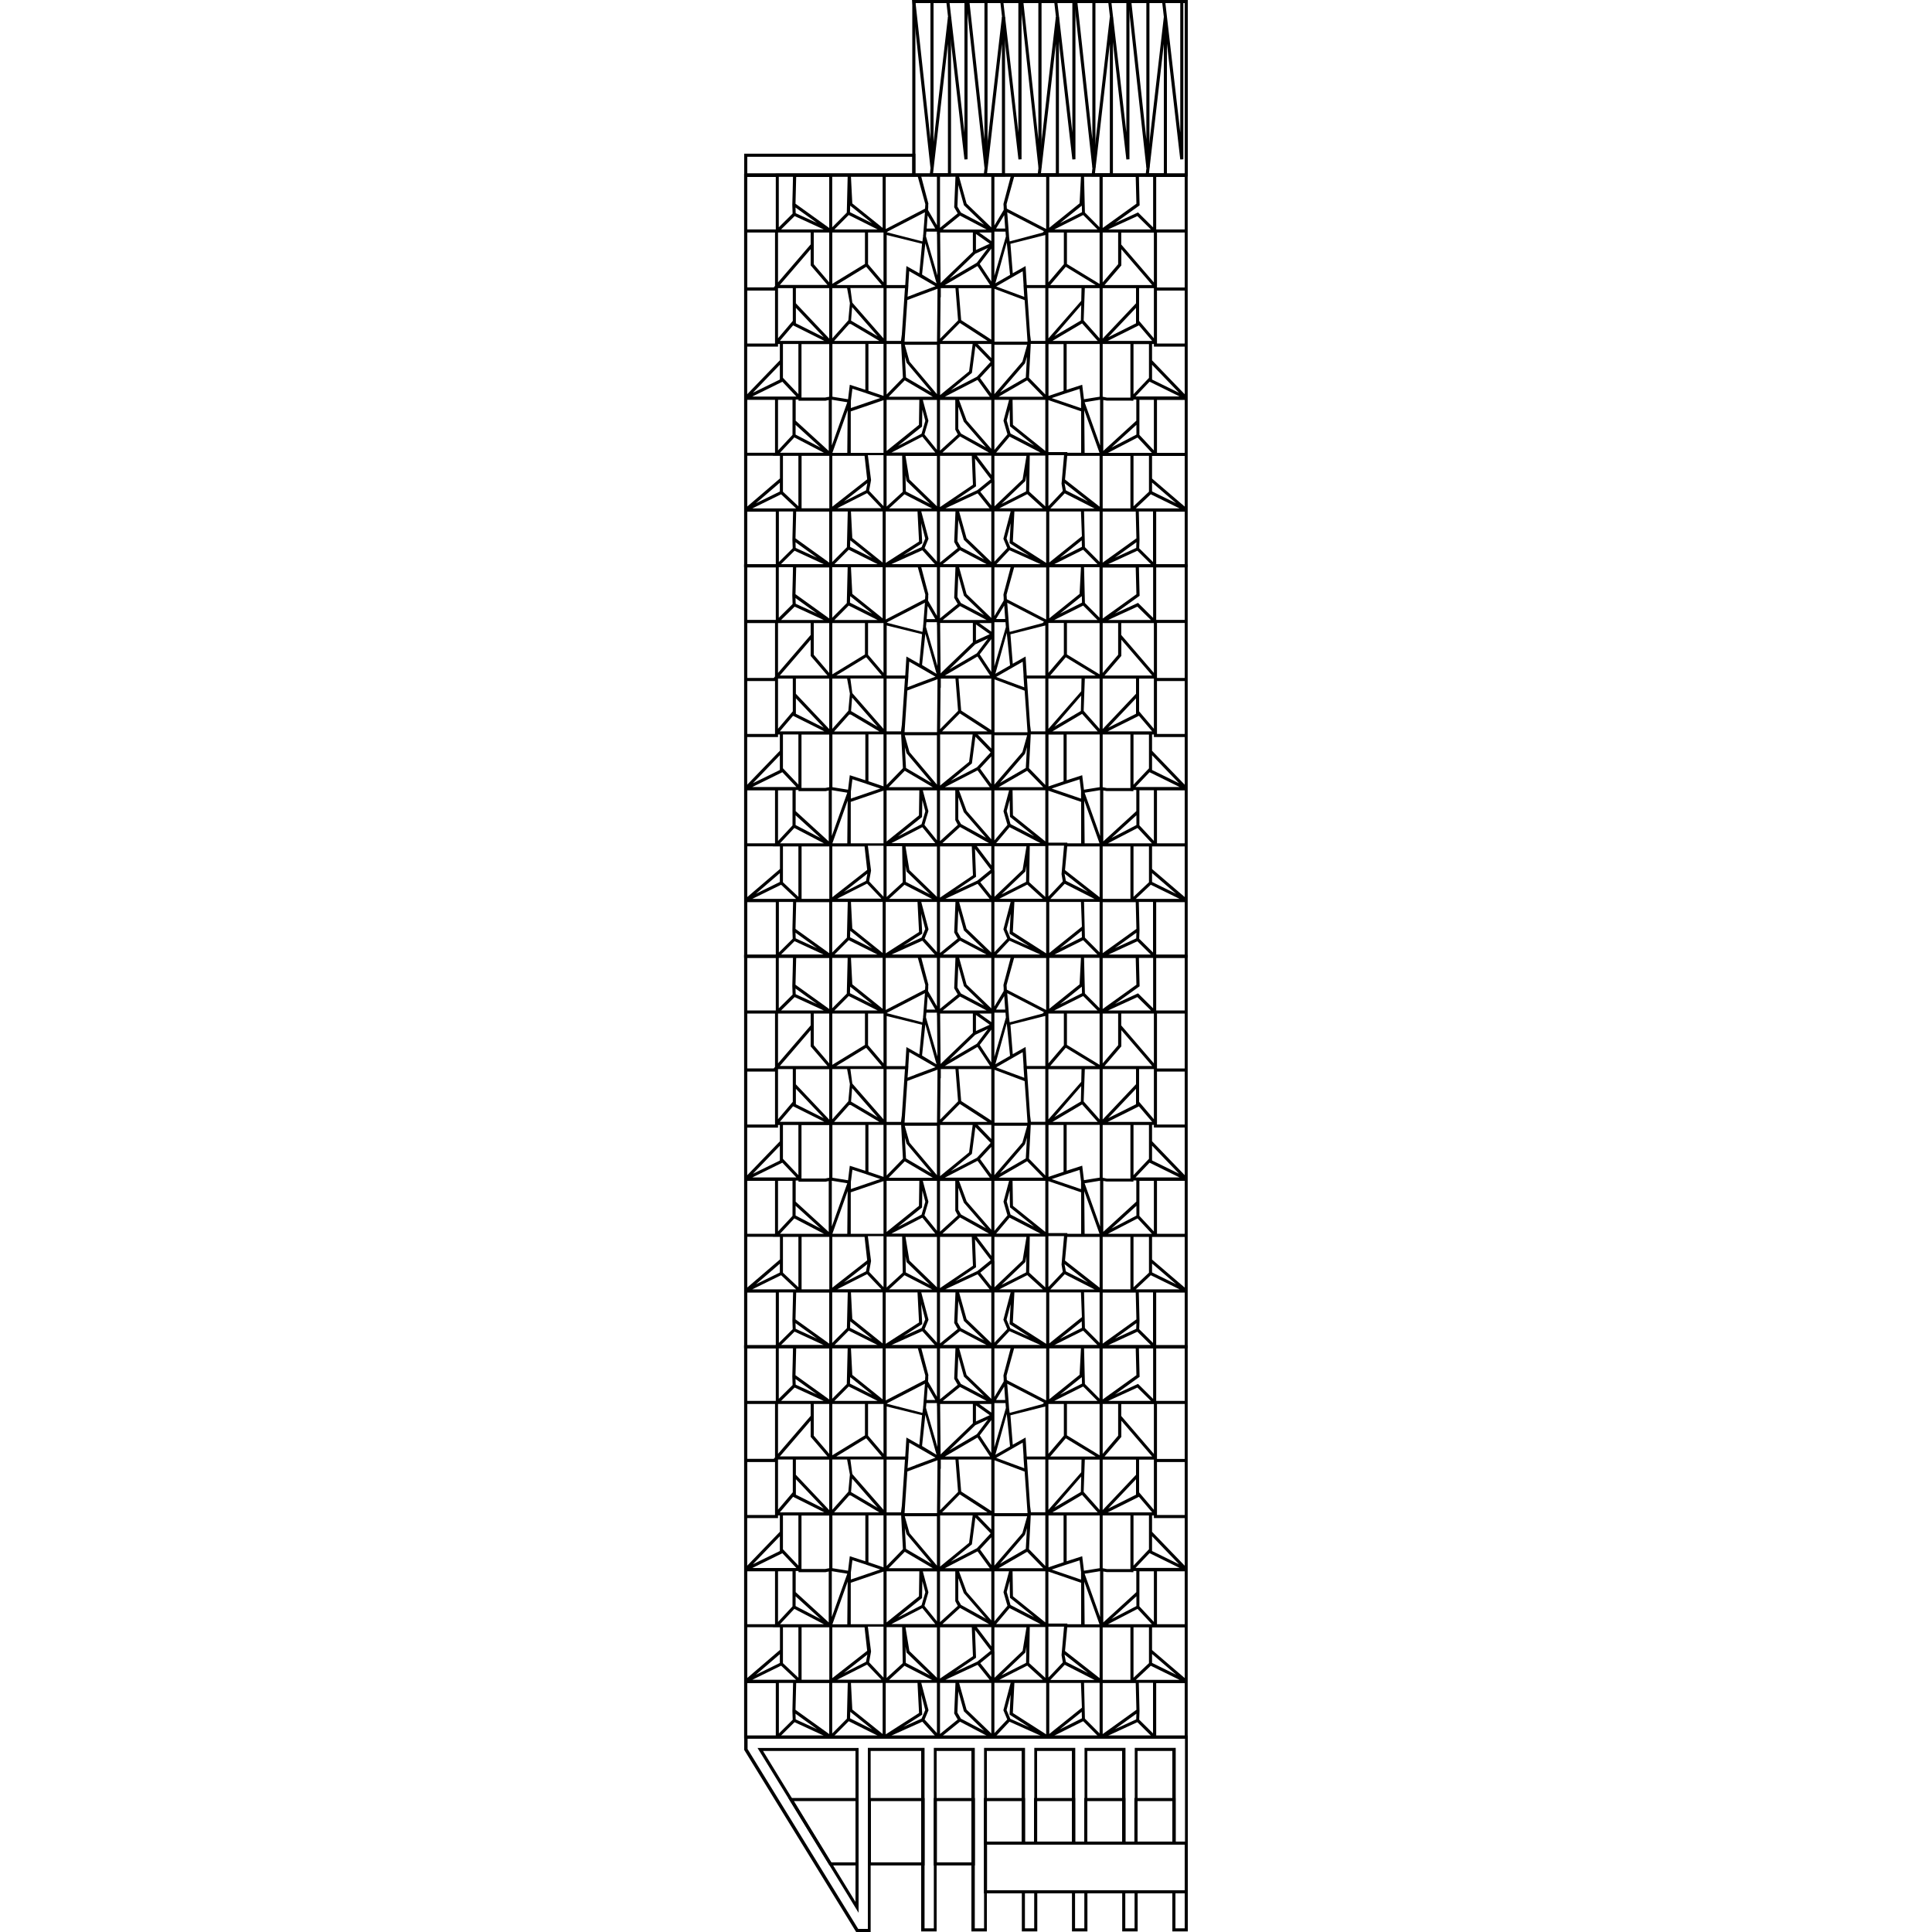 <?xml version="1.0" encoding="UTF-8"?><svg id="Layer_1" xmlns="http://www.w3.org/2000/svg" viewBox="0 0 200 200"><path d="M122.95,52.71V18h-3.43v-.02h-7.29,0s-3.61,0-3.61,0h-3.89s-1.8,0-1.8,0h0s-3.69,0-3.69,0h0s-.13,0-.13,0h-.24s0,0,0,0h-3.62s0,0,0,0h-7.5,0s-7.29,0-7.29,0h-.16v.02h-3.27v40.71h45.92v-6ZM115.42,57.73l2.22-1.6-.02.59-2.2,1.01ZM104.58,56.64l-.38-.89.42-1.59-.11,2.07,2.03,1.3-1.97-.88ZM93.44,57.53l2.03-1.3-.11-2.07.42,1.59-.38.89-1.97.88ZM82.37,56.72l-.02-.59,2.22,1.6-2.2-1.01ZM99.15,22.08l-1.84,1.5v-5.29h1.6s-.13,3.12-.13,3.12v.05s.36.63.36.63ZM102.62,58.18l-2.56-2.47-.77-2.76h3.33v5.24ZM99.15,56.73l-1.84,1.5v-5.28h1.6l-.13,3.11v.05s.36.63.36.63ZM82.98,47.19h2.87v5.43h-2.87v-5.43ZM82.39,33.28v-1.41l2.88,3.04-2.88-1.44v-.19ZM85.27,23.75h-4.41l1.4-1.38,3.01,1.38ZM82.42,18.32h3.42v5.28l-3.49-2.51.07-2.77ZM95.9,23.98h1.09v.27h.01s.04,3.96.04,3.96v.31s-1.18-4.04-1.18-4.04v-.07s.04-.43.04-.43ZM104.26,21.97l3.81,1.97-.14.14-3.41.91-.06-.46h0s-.06-.85-.06-.85h0l-.13-1.7ZM117.6,33.28v.19l-2.88,1.44,2.88-3.04v1.41ZM114.15,35.05v-5.22h3.45v1.57l-3.45,3.65ZM119.26,37.76l2.79,2.9-2.79-1.37v-1.53ZM93.77,50.87l-.03-1.67.1.6,2.43,2.36-2.51-1.29ZM100.71,26.07l-3.34,3.22-.05-5.22h3.39v2ZM101.48,50.9l1.14-.93v2.36l-1.14-1.43ZM102.62,49.16l-1.5-1.99h1.5v1.99ZM90.97,51.87l-1-1.06.2-1.11v-.02s-.33-2.56-.33-2.56h1.62v5.27l-.49-.51ZM89.67,40.71l1.46.49-3.05,1.04v-.73s.16-1.27.16-1.27l1.43.46ZM102.27,25.67l-1.15,1.53-2.84,1.66,2.68-2.59,1.31-.6ZM103.15,29.64l1.67-.96h0s1.05-.6,1.05-.6l.09,1.44h-.01l.08,1.21-1.38-.51-1.51-.56ZM108.53,46.8v-5.38l3.39,1.16v4.29h-1.43v-.07h-1.96ZM89.5,46.88h-1.43v-4.29l3.39-1.16v5.45h-1.96ZM91.97,35.61h1.32v.07s0,0,0,0h0l.18,3.42-1.69,1.74v-5.23h.19ZM108.21,46.68l-3.35-2.7-.04-2.59h3.39v5.29ZM99.16,44.96l-1.85,1.69v-5.25h.18s1.4,0,1.4,0v3.08s.26.49.26.49ZM96.56,41.07h-4.56l1.66-1.7,2.9,1.7ZM93.79,39.07l-.12-2.15.18.63,2.58,3.07-2.64-1.55ZM102.62,37.07l-1.41-1.46h1.41v1.46ZM106.33,39.37l1.66,1.7h-4.61l2.95-1.7ZM103.51,40.63l2.59-3.01.21-.69-.12,2.15-2.69,1.55ZM101.15,38.99l-2.73,1.41,2.19-1.8.36-2.77,1.58,1.63-1.41,1.53ZM101.2,39.33l1.26,1.74h-4.65l3.38-1.74ZM101.45,39.13l1.17-1.26v2.87l-1.17-1.61ZM97.53,35.29l1.83-1.86,2.87,1.86h-4.71ZM97.31,35.61h3.38l-.37,2.83-3,2.46v-5.29ZM105.84,37.43l-2.9,3.37v-5.11h3.39l-.49,1.74ZM96.99,35.69v.15s0,0,0,0v4.96l-2.84-3.37-.49-1.74h3.33ZM99.22,42.15l.55,1.5,2.3,2.66-2.59-1.43-.28-.49v-2.24ZM100.06,43.51l-.78-2.11h3.34v5.07l-2.56-2.95ZM102.94,41.39h1.52l-.58,2.16.41,1.41-1.35,1.61v-5.18ZM104.21,43.55l.31-1.15.03,1.73,2.5,2.01-2.44-1.26-.39-1.34ZM108.21,35.61v5.23l-1.69-1.74.18-3.42h0,0s0-.08,0-.08h1.51ZM106.07,31.06l.16,2.26.14,2.05h-3.42v-5.47l1.65.62,1.47.55ZM102.62,29.83v5.33l-.64-.42-2.48-1.6-.27-3.31h3.4ZM99.18,33.17l-1.86,1.89.04-3.63v-.68s.03.07.03.07v-.99s1.52,0,1.52,0l.27,3.34ZM97.05,29.9l-.02,2.14-.03,3.25h0v.08h-3.36l.29-4.31.93-.35,2.2-.82ZM91.78,41.42v-.03h3.39l-.04,2.59-3.35,2.7v-5.26ZM95.45,44.14l.03-1.73.31,1.15-.39,1.34-2.44,1.26,2.5-2.01ZM96.11,43.56l-.58-2.16h1.46s0,5.17,0,5.17l-1.29-1.6.41-1.41ZM97.56,46.85l1.82-1.67,3,1.67h-4.83ZM104.51,45.2l3.2,1.65h-4.59l1.39-1.65ZM112.24,42.54v-.08l1.58,4.42h-1.54l-.04-4.34ZM111.91,41.52v.73s-3.04-1.04-3.04-1.04l1.46-.49,1.43-.46.16,1.27ZM110.1,40.46l-1.56.53v-5.37h1.56v4.85ZM108.95,35.29l3.07-1.81.05.06,1.56,1.75h-4.68ZM109.14,34.81l2.79-3.23-.04,1.6-2.75,1.62ZM111.93,31.14l-3.4,3.89v-5.2h3.43l-.03,1.31ZM108.72,29.51l1.61-1.89,3.1,1.89h-4.71ZM108.53,24.24v-.17h.09s0,0,0,0h1.51v3.28l-1.6,1.88v-4.99ZM108.21,29.83v5.46h-1.49l-.09-.69-.24-3.55-.08-1.23h1.9ZM99.2,29.51h-1.39l3.38-1.97,1.3,1.97h-3.29ZM94.77,30.41l-.82.31.09-1.21h-.01l.09-1.44,1.05.6h0s0,0,0,0l1.67.96-2.07.77ZM93.61,30.89l-.15,2.25-.1,1.46-.09.69h-1.49v-5.46h1.9l-.07,1.06ZM91.46,29.23l-1.6-1.88v-3.28h1.51s.09,0,.09,0v5.16ZM86.16,24.07h3.38v3.25l-.2.12-3.18,1.94v-5.31ZM89.67,27.62l1.61,1.89h-4.71l3.1-1.89ZM91.46,29.83v5.2l-3.23-3.7-.2-1.51h3.43ZM90.85,34.81l-2.75-1.62.11-1.4,2.64,3.02ZM88.07,33.54l2.96,1.75h-4.68l1.56-1.75h.16ZM91.46,35.61v5.37l-1.56-.53v-4.85h1.56ZM87.75,42.54l-.04,4.34h-1.54l1.58-4.42v.08ZM86.16,47.19h3.34l.27,2.43-3.61,2.83v-5.26ZM95.48,45.2l1.34,1.65h-4.54l3.2-1.65ZM96.99,47.19v5.22l-2.85-2.77-.4-2.44h3.26ZM97.31,47.19h3.29l.12,2.99-3.41,2.31v-5.29ZM108.21,47.17v5.25l-1.67-1.53.06-3.73h1.61ZM108.53,52.39v-5.27h1.62l-.26,2.95.13.75-1,1.06-.49.51ZM110.49,47.19h3.34v5.26l-3.58-2.81.23-2.46ZM112.28,41.64l1.6-.26v4.74l-1.6-4.48ZM113.83,41.07l-1.62.26-.18-1.5-1.61.52v-4.74h3.42v5.46ZM113.83,35.03l-1.57-1.77-.08-.09.12-3.34h1.53v5.21ZM110.65,27.45l-.2-.12v-3.25h3.38v5.31l-3.18-1.94ZM112.13,22.26l1.48,1.49h-4.47l2.99-1.49ZM104.6,25.24l3.61-.91v5.18h-1.92l-.1-1.62-.02-.35h0s0,0,0,0l-.23.13-1.1.62-.24-3.05ZM104.56,28.46l-1.52.87,1.18-4.23.34,3.35ZM101.42,27.32l1.2-1.58v3.4l-1.2-1.82ZM101.03,25.89v-1.67s1.43,1.01,1.43,1.01l-1.43.65ZM95.45,28.42l.34-3.23,1.16,4.14-1.5-.91ZM95.16,28.29l-1.1-.62-.23-.13h0s0,0,0,0l-.02.35-.1,1.62h-1.92v-5.18l3.66.9-.28,3.06ZM89.86,23.75h-3.48l1.48-1.49,2.99,1.49h-.99ZM84.24,24.07h1.6v.23h0s0,4.93,0,4.93l-1.6-1.88v-3.28ZM86.16,29.83h1.53l.29,1.56-.16,1.77-1.66,1.87v-5.21ZM86.37,35.61h3.21v4.74l-1.61-.52-.18,1.5-1.62-.26v-5.46h.21ZM87.71,41.64l-1.6,4.48v-4.74l1.6.26ZM89.79,50.01l-.14.75-2.29,1.16,2.43-1.91ZM89.77,51.06l.72.76.75.79h-4.57s3.09-1.56,3.09-1.56ZM91.78,52.43v-5.25h1.61l.06,3.73-.84.77-.83.76ZM101.04,50.35l-.11-2.89,1.63,2.15-1.39,1.13-2.29,1.06,2.16-1.46ZM101.21,51.08l1.23,1.54h-3.57,0s-1,0-1,0l3.34-1.55ZM102.94,49.71v-2.52h3.32l-.4,2.44-2.91,2.78v-2.7ZM108.75,52.62l.75-.79.72-.76,3.09,1.57h-4.57ZM110.34,50.76l-.14-.75,2.43,1.91-2.29-1.16ZM117.02,52.63h-2.87v-5.43h2.87v5.43ZM115.06,46.33l2.58-2.35v1.01l-2.58,1.34ZM117.63,43.55l-3.42,3.13v-5.27l.35.06h2.46s.11.01.11.01h.2s0-.12,0-.12h.3v2.19ZM117.55,41.04l.19-.2,1.26-1.33,3.11,1.53h-4.56ZM117.02,41.14l-.02.02h-2.41s-.44-.09-.44-.09v-5.46h2.87v5.53ZM114.34,29.51l1.74-2.03v-1.68l3.19,3.71h-4.93ZM115.75,25.42v1.93l-1.6,1.88v-4.94h0s0-.22,0-.22h1.6v1.35ZM116.07,23.75h-1.35l3.02-1.38,1.4,1.38h-3.06ZM112,21.97l-2.28,1.14,2.27-1.82.02.68ZM104.13,24.48l-1.19,4.07v-4.57h1.15l.04.5ZM102.62,24.48v.48l-1.25-.89h1.25v.41ZM95.56,24.33v.19s-.01,0-.01,0l-.06.47-3.7-.95.15-.1,3.81-1.97-.18,2.36ZM87.99,21.97l.02-.68,2.27,1.82-2.28-1.14ZM80.54,24.07h3.38v1.23l-3.38,3.93v-5.16ZM81.69,28.39l2.23-2.6v1.68l1.74,2.03h-4.93l.96-1.11ZM82.39,31.4v-1.57h3.45v5.22l-3.45-3.65ZM85.84,41.07l-.41.08h-2.44s-.02,0-.02,0v-5.53h2.87v5.46ZM80.73,39.18v.11l-2.79,1.37,2.79-2.9v1.42ZM80.99,39.52l1.45,1.53h-4.56l3.11-1.53ZM82.66,41.36v.12h.2s.12,0,.12,0h2.49s.32-.07.32-.07v5.27l-3.42-3.13v-2.19h.3ZM82.36,43.98l2.58,2.35-2.58-1.34v-1.01ZM80.86,51.17l1.55,1.46h-4.53l2.98-1.46ZM82.42,52.96h3.42v5.28l-3.49-2.51.07-2.77ZM86.16,52.95h1.6l-.09,3.7-1.52,1.53v-5.22ZM91.21,52.95h.16v5.28l-3.14-2.53-.14-2.75h3.12ZM91.69,52.95h3.29l.16,3.11-3.45,2.21v-5.32ZM95.28,52.63h0s-3.24,0-3.24,0l1.12-1.03.47-.43,2.86,1.47h-1.21ZM106.11,49.83l.04-.04.1-.59-.03,1.67-2.55,1.29,2.44-2.33ZM106.35,51.16l1.6,1.46h-3.24s-1.26,0-1.26,0l2.9-1.47ZM105.01,52.95h3.29v5.32l-3.45-2.21.16-3.11ZM108.62,52.95h3.28l.1,2.56-3.38,2.72v-5.28ZM113.83,52.95h0v5.22l-1.52-1.53-.09-3.7h1.6ZM114.15,52.96h3.42l.07,2.77-3.49,2.51v-5.28ZM117.58,52.63l1.55-1.46,2.98,1.46h-4.53ZM121.74,52.09l-2.48-1.22v-.92l1.86,1.6.63.54ZM118.94,49.26v1.64l-1.6,1.51v-5.22h1.6v2.07ZM118.94,46.88h-4.24l3.06-1.59,1.48,1.59h-.3ZM119.45,46.63l-1.5-1.61v-3.63h1.5v5.24ZM118.94,36.97v2.15l-1.6,1.69v-5.19h1.6v1.36ZM117.34,35.29h-2.67l3.23-1.61,1.37,1.61h-1.93ZM119.45,35.02l-1.53-1.8v-3.39h1.53v5.19ZM116.07,25.31v-1.23h3.38v5.16l-3.38-3.93ZM117.81,21.99l-2.39,1.1,2.55-1.83-.07-2.95h1.47v5.23l-1.56-1.55ZM114.15,23.6v-5.28h3.42l.07,2.77-3.49,2.51ZM113.83,23.53l-1.52-1.53-.09-3.7h1.6v5.22ZM111.9,18.3l-.14,2.75-3.14,2.53v-5.28h3.28ZM108.3,18.3v5.4l-.43-.22-3.64-1.88-.03-.46.78-2.83h3.32ZM103.96,22.28l.1,1.38h-.95l.84-1.38ZM100.71,23.76h-3.11l1.78-1.44,2.75,1.44h-1.42ZM95.93,23.66l.1-1.36.79,1.36h-.9ZM95.01,18.3l.78,2.84-.03.46-4.07,2.11v-5.4h3.32ZM91.37,18.3v5.29l-3.14-2.53-.14-2.76h3.28ZM87.67,22l-1.52,1.53v-5.23h1.6s-.09,3.7-.09,3.7ZM84.57,23.08l-2.2-1.01-.02-.59,2.22,1.6ZM82.06,19.69l-.04,1.48h0s0,.08,0,.08h0s.03.86.03.86l-1.43,1.42v-5.23h1.47s-.03,1.39-.03,1.39ZM80.54,29.83h1.53v3.39l-1.53,1.8v-5.19ZM82.1,33.68l3.23,1.61h-4.6l1.37-1.61ZM81.05,35.61h1.6v5.19l-1.6-1.69v-3.51ZM82.04,41.39v3.63l-1.5,1.61v-5.24h1.5ZM82.23,45.28l3.06,1.59h-4.54l1.48-1.59ZM81.05,47.19h1.6v5.22l-1.6-1.51v-3.71ZM80.73,49.96v.92l-2.48,1.22.63-.54,1.86-1.6ZM80.63,52.95h1.47l-.07,2.87h0s0,.08,0,.08h0s.03.86.03.86l-1.43,1.42v-5.23ZM88.01,55.93l2.27,1.82-2.28-1.14.02-.68ZM95.72,56.73l.4-.96-.75-2.83h1.62v5.2l-1.05-1.16-.23-.25ZM99.47,56.64l-.36-.62.09-2.22.58,2.08,2.09,2.02-2.4-1.26ZM102.94,58.15v-5.21h1.68l-.75,2.83.4.96-.13.14-1.21,1.28ZM111.98,55.93l.02.68-2.28,1.14,2.27-1.82ZM118.81,57.63l-.88-.87.03-.86h0s0-.08,0-.08h0s-.07-2.87-.07-2.87h1.47v5.23l-.55-.55ZM122.64,52.44l-1.39-1.19-1.99-1.71v-2.34h3.38v5.25ZM119.77,46.88v-5.48h2.87v5.48h-2.87ZM122.64,40.81l-3.38-3.51v-1.69h.19v.27h3.19v4.93ZM122.64,35.56h-2.87v-5.48h2.87v5.48ZM122.64,29.76h-2.87v-5.69h2.87v5.69ZM122.64,18.32v5.43h-2.95v-5.43h2.95ZM104.62,18.3l-.72,2.72-.02.08v.08s.02.24.02.24h0s0,.06,0,.06v.26s-.96,1.6-.96,1.6v-5.04h1.68ZM102.62,18.29v5.25l-2.56-2.47-.77-2.77h3.33ZM99.78,21.24l2.09,2.02-2.4-1.26-.36-.62.09-2.23.58,2.08ZM96.99,23.32l-.92-1.58.02-.28v-.05s0,0,0,0v-.24s.02-.08.02-.08l-.02-.07-.72-2.73h1.62s0,5.03,0,5.03ZM77.36,18.32h2.95v5.43h-2.95v-5.43ZM77.36,24.07h2.87v5.53l-.13.15h-2.74v-5.69ZM77.36,30.08h2.87v5.48h-2.87v-5.48ZM80.54,35.88v-.27h.19v1.69l-3.38,3.51v-4.93h3.19ZM77.36,41.39h2.87v5.48h-2.87v-5.48ZM80.02,47.19h.72v2.34l-1.99,1.71-1.39,1.19v-5.25h2.66ZM77.36,58.4v-5.43h2.95v5.43h-2.95ZM80.85,58.4l1.4-1.39,3.02,1.39h-4.42ZM86.38,58.4l1.48-1.49,2.99,1.49h-4.47ZM92.27,58.4l3.21-1.44.25.28,1.05,1.16h-4.52ZM97.6,58.4l1.78-1.44,2.75,1.44h-4.53ZM103.15,58.4l1.35-1.44,3.22,1.44h-4.57ZM109.14,58.4l2.99-1.49,1.48,1.49h-4.47ZM117.74,57.01l1.4,1.39h-4.42l3.02-1.39ZM122.64,58.4h-2.95v-5.43h2.95v5.43Z"/><path d="M122.95,93.14v-34.71h-3.43v-.02h-7.29,0s-3.61,0-3.61,0h-3.89s-1.8,0-1.8,0h0s-3.69,0-3.69,0h0s-.13,0-.13,0h-.24s0,0,0,0h-3.62s0,0,0,0h-7.5,0s-7.29,0-7.29,0h-.16v.02h-3.27v40.71h45.92v-6ZM115.42,98.15l2.22-1.6-.02.59-2.2,1.01ZM104.58,97.07l-.38-.89.42-1.59-.11,2.07,2.03,1.3-1.97-.88ZM93.44,97.95l2.03-1.3-.11-2.07.42,1.59-.38.89-1.97.88ZM82.37,97.14l-.02-.59,2.22,1.6-2.2-1.01ZM99.15,62.51l-1.84,1.5v-5.29h1.6s-.13,3.12-.13,3.12v.05s.36.63.36.63ZM102.62,98.61l-2.56-2.47-.77-2.76h3.33v5.24ZM99.15,97.15l-1.84,1.5v-5.28h1.6l-.13,3.11v.05s.36.63.36.63ZM82.98,87.62h2.87v5.43h-2.87v-5.43ZM82.39,73.7v-1.41l2.88,3.04-2.88-1.44v-.19ZM85.27,64.18h-4.41l1.4-1.38,3.01,1.38ZM82.42,58.74h3.42v5.28l-3.49-2.51.07-2.77ZM95.9,64.41h1.09v.27h.01s.04,3.96.04,3.96v.31s-1.18-4.04-1.18-4.04v-.07s.04-.43.04-.43ZM104.26,62.39l3.81,1.97-.14.14-3.41.91-.06-.46h0s-.06-.85-.06-.85h0l-.13-1.7ZM117.6,73.7v.19l-2.88,1.44,2.88-3.04v1.41ZM114.15,75.47v-5.22h3.45v1.57l-3.45,3.65ZM119.26,78.18l2.79,2.9-2.79-1.37v-1.53ZM93.77,91.29l-.03-1.67.1.6,2.43,2.36-2.51-1.29ZM100.71,66.49l-3.34,3.22-.05-5.22h3.39v2ZM101.48,91.33l1.14-.93v2.36l-1.14-1.43ZM102.62,89.58l-1.5-1.99h1.5v1.99ZM90.97,92.3l-1-1.06.2-1.11v-.02s-.33-2.56-.33-2.56h1.62v5.27l-.49-.51ZM89.67,81.14l1.46.49-3.05,1.04v-.73s.16-1.27.16-1.27l1.43.46ZM102.27,66.1l-1.15,1.53-2.84,1.66,2.68-2.59,1.31-.6ZM103.15,70.06l1.67-.96h0s1.05-.6,1.05-.6l.09,1.44h-.01l.08,1.21-1.38-.51-1.51-.56ZM108.53,87.23v-5.38l3.39,1.16v4.29h-1.43v-.07h-1.96ZM89.5,87.3h-1.43v-4.29l3.39-1.16v5.45h-1.96ZM91.97,76.03h1.32v.07s0,0,0,0h0l.18,3.42-1.69,1.74v-5.23h.19ZM108.21,87.1l-3.35-2.7-.04-2.59h3.39v5.29ZM99.16,85.38l-1.85,1.69v-5.25h.18s1.4,0,1.4,0v3.08s.26.49.26.49ZM96.56,81.49h-4.56l1.66-1.7,2.9,1.7ZM93.79,79.5l-.12-2.15.18.63,2.58,3.07-2.64-1.55ZM102.62,77.49l-1.41-1.46h1.41v1.46ZM106.33,79.79l1.66,1.7h-4.61l2.95-1.7ZM103.51,81.05l2.59-3.01.21-.69-.12,2.15-2.69,1.55ZM101.15,79.42l-2.73,1.41,2.19-1.8.36-2.77,1.58,1.63-1.41,1.53ZM101.2,79.75l1.26,1.74h-4.65l3.38-1.74ZM101.45,79.56l1.17-1.26v2.87l-1.17-1.61ZM97.53,75.71l1.83-1.86,2.87,1.86h-4.71ZM97.31,76.03h3.38l-.37,2.83-3,2.46v-5.29ZM105.84,77.85l-2.9,3.37v-5.11h3.39l-.49,1.74ZM96.99,76.11v.15s0,0,0,0v4.96l-2.84-3.37-.49-1.74h3.33ZM99.22,82.57l.55,1.5,2.3,2.66-2.59-1.43-.28-.49v-2.24ZM100.06,83.93l-.78-2.11h3.34v5.07l-2.56-2.95ZM102.94,81.82h1.52l-.58,2.16.41,1.41-1.35,1.61v-5.18ZM104.21,83.98l.31-1.15.03,1.73,2.5,2.01-2.44-1.26-.39-1.34ZM108.21,76.03v5.23l-1.69-1.74.18-3.42h0,0s0-.08,0-.08h1.51ZM106.07,71.49l.16,2.26.14,2.05h-3.42v-5.47l1.65.62,1.47.55ZM102.62,70.25v5.33l-.64-.42-2.48-1.6-.27-3.31h3.4ZM99.18,73.59l-1.86,1.89.04-3.63v-.68s.03.07.03.07v-.99s1.52,0,1.52,0l.27,3.34ZM97.05,70.32l-.02,2.14-.03,3.25h0v.08h-3.36l.29-4.31.93-.35,2.2-.82ZM91.78,81.85v-.03h3.39l-.04,2.59-3.35,2.7v-5.26ZM95.45,84.56l.03-1.73.31,1.15-.39,1.34-2.44,1.26,2.5-2.01ZM96.11,83.98l-.58-2.16h1.46s0,5.17,0,5.17l-1.29-1.6.41-1.41ZM97.56,87.28l1.82-1.67,3,1.67h-4.83ZM104.51,85.63l3.2,1.65h-4.59l1.39-1.65ZM112.24,82.96v-.08l1.58,4.42h-1.54l-.04-4.34ZM111.91,81.94v.73s-3.04-1.04-3.04-1.04l1.46-.49,1.43-.46.16,1.27ZM110.1,80.88l-1.56.53v-5.37h1.56v4.85ZM108.95,75.71l3.07-1.81.05.06,1.56,1.75h-4.68ZM109.14,75.23l2.79-3.23-.04,1.6-2.75,1.62ZM111.93,71.56l-3.4,3.89v-5.2h3.43l-.03,1.31ZM108.72,69.93l1.61-1.89,3.1,1.89h-4.71ZM108.53,64.66v-.17h.09s0,0,0,0h1.51v3.28l-1.6,1.88v-4.99ZM108.21,70.25v5.46h-1.49l-.09-.69-.24-3.55-.08-1.23h1.9ZM99.2,69.93h-1.39l3.38-1.97,1.3,1.97h-3.29ZM94.77,70.83l-.82.31.09-1.21h-.01l.09-1.44,1.05.6h0s0,0,0,0l1.67.96-2.07.77ZM93.61,71.31l-.15,2.25-.1,1.46-.09.69h-1.49v-5.46h1.9l-.07,1.06ZM91.46,69.66l-1.6-1.88v-3.28h1.51s.09,0,.09,0v5.16ZM86.16,64.5h3.38v3.25l-.2.12-3.18,1.94v-5.31ZM89.67,68.04l1.61,1.89h-4.71l3.1-1.89ZM91.46,70.25v5.2l-3.23-3.7-.2-1.51h3.43ZM90.85,75.23l-2.75-1.62.11-1.4,2.64,3.02ZM88.07,73.97l2.96,1.75h-4.68l1.56-1.75h.16ZM91.46,76.03v5.37l-1.56-.53v-4.85h1.56ZM87.75,82.96l-.04,4.34h-1.54l1.58-4.42v.08ZM86.16,87.62h3.34l.27,2.43-3.61,2.83v-5.26ZM95.48,85.63l1.34,1.65h-4.54l3.2-1.65ZM96.99,87.62v5.22l-2.85-2.77-.4-2.44h3.26ZM97.31,87.62h3.29l.12,2.99-3.41,2.31v-5.29ZM108.21,87.6v5.25l-1.67-1.53.06-3.73h1.61ZM108.53,92.81v-5.27h1.62l-.26,2.95.13.75-1,1.06-.49.51ZM110.49,87.62h3.34v5.26l-3.58-2.81.23-2.46ZM112.28,82.06l1.6-.26v4.74l-1.6-4.48ZM113.83,81.49l-1.62.26-.18-1.5-1.61.52v-4.74h3.42v5.46ZM113.83,75.45l-1.57-1.77-.08-.09.12-3.34h1.53v5.21ZM110.65,67.87l-.2-.12v-3.25h3.38v5.31l-3.18-1.94ZM112.13,62.69l1.48,1.49h-4.47l2.99-1.49ZM104.6,65.66l3.61-.91v5.18h-1.92l-.1-1.62-.02-.35h0s0,0,0,0l-.23.13-1.1.62-.24-3.05ZM104.56,68.88l-1.52.87,1.18-4.23.34,3.35ZM101.42,67.74l1.2-1.58v3.4l-1.2-1.82ZM101.03,66.31v-1.67s1.43,1.01,1.43,1.01l-1.43.65ZM95.45,68.84l.34-3.23,1.16,4.14-1.5-.91ZM95.16,68.71l-1.1-.62-.23-.13h0s0,0,0,0l-.02.35-.1,1.62h-1.92v-5.18l3.66.9-.28,3.06ZM89.86,64.18h-3.48l1.48-1.49,2.99,1.49h-.99ZM84.24,64.5h1.6v.23h0s0,4.93,0,4.93l-1.6-1.88v-3.28ZM86.16,70.25h1.53l.29,1.56-.16,1.77-1.66,1.87v-5.21ZM86.37,76.03h3.21v4.74l-1.61-.52-.18,1.5-1.62-.26v-5.46h.21ZM87.71,82.06l-1.6,4.48v-4.74l1.6.26ZM89.79,90.44l-.14.75-2.29,1.16,2.43-1.91ZM89.77,91.48l.72.76.75.79h-4.57s3.09-1.56,3.09-1.56ZM91.78,92.85v-5.25h1.61l.06,3.73-.84.77-.83.76ZM101.04,90.77l-.11-2.89,1.63,2.15-1.39,1.13-2.29,1.06,2.16-1.46ZM101.21,91.5l1.23,1.54h-3.57,0s-1,0-1,0l3.34-1.55ZM102.94,90.13v-2.52h3.32l-.4,2.44-2.91,2.78v-2.7ZM108.75,93.04l.75-.79.72-.76,3.09,1.57h-4.57ZM110.34,91.18l-.14-.75,2.43,1.91-2.29-1.16ZM117.02,93.05h-2.87v-5.43h2.87v5.43ZM115.06,86.75l2.58-2.35v1.01l-2.58,1.34ZM117.63,83.97l-3.42,3.13v-5.27l.35.06h2.46s.11.01.11.01h.2s0-.12,0-.12h.3v2.19ZM117.55,81.47l.19-.2,1.26-1.33,3.11,1.53h-4.56ZM117.02,81.56l-.02.02h-2.41s-.44-.09-.44-.09v-5.46h2.87v5.53ZM114.34,69.93l1.74-2.03v-1.68l3.19,3.71h-4.93ZM115.75,65.85v1.93l-1.6,1.88v-4.94h0s0-.22,0-.22h1.6v1.35ZM116.07,64.18h-1.35l3.02-1.38,1.4,1.38h-3.06ZM112,62.39l-2.28,1.14,2.27-1.82.02.68ZM104.13,64.91l-1.19,4.07v-4.57h1.15l.04.5ZM102.62,64.91v.48l-1.25-.89h1.25v.41ZM95.56,64.75v.19s-.01,0-.01,0l-.06.47-3.7-.95.15-.1,3.81-1.97-.18,2.36ZM87.99,62.39l.02-.68,2.27,1.82-2.28-1.14ZM80.54,64.5h3.38v1.23l-3.38,3.93v-5.16ZM81.69,68.82l2.23-2.6v1.68l1.74,2.03h-4.93l.96-1.11ZM82.39,71.82v-1.57h3.45v5.22l-3.45-3.65ZM85.84,81.49l-.41.08h-2.44s-.02,0-.02,0v-5.53h2.87v5.46ZM80.73,79.6v.11l-2.79,1.37,2.79-2.9v1.42ZM80.99,79.94l1.45,1.53h-4.56l3.11-1.53ZM82.66,81.78v.12h.2s.12,0,.12,0h2.49s.32-.07.32-.07v5.27l-3.42-3.13v-2.19h.3ZM82.36,84.4l2.58,2.35-2.58-1.34v-1.01ZM80.86,91.59l1.55,1.46h-4.53l2.98-1.46ZM82.42,93.39h3.42v5.28l-3.49-2.51.07-2.77ZM86.16,93.37h1.6l-.09,3.7-1.52,1.53v-5.22ZM91.21,93.37h.16v5.28l-3.14-2.53-.14-2.75h3.12ZM91.69,93.37h3.29l.16,3.11-3.45,2.21v-5.32ZM95.28,93.05h0s-3.24,0-3.24,0l1.12-1.03.47-.43,2.86,1.47h-1.21ZM106.11,90.25l.04-.04.1-.59-.03,1.67-2.55,1.29,2.44-2.33ZM106.35,91.58l1.6,1.46h-3.24s-1.26,0-1.26,0l2.9-1.47ZM105.01,93.37h3.29v5.32l-3.45-2.21.16-3.11ZM108.62,93.37h3.28l.1,2.56-3.38,2.72v-5.28ZM113.83,93.37h0v5.22l-1.52-1.53-.09-3.7h1.6ZM114.15,93.39h3.42l.07,2.77-3.49,2.51v-5.28ZM117.58,93.05l1.55-1.46,2.98,1.46h-4.53ZM121.74,92.52l-2.48-1.22v-.92l1.86,1.6.63.54ZM118.94,89.69v1.64l-1.6,1.51v-5.22h1.6v2.07ZM118.94,87.3h-4.24l3.06-1.59,1.48,1.59h-.3ZM119.45,87.05l-1.5-1.61v-3.63h1.5v5.24ZM118.94,77.39v2.15l-1.6,1.69v-5.19h1.6v1.36ZM117.34,75.71h-2.67l3.23-1.61,1.37,1.61h-1.93ZM119.45,75.44l-1.53-1.8v-3.39h1.53v5.19ZM116.07,65.73v-1.23h3.38v5.16l-3.38-3.93ZM117.81,62.41l-2.39,1.1,2.55-1.83-.07-2.95h1.47v5.23l-1.56-1.55ZM114.15,64.03v-5.28h3.42l.07,2.77-3.49,2.51ZM113.83,63.95l-1.52-1.53-.09-3.7h1.6v5.22ZM111.9,58.73l-.14,2.75-3.14,2.53v-5.28h3.28ZM108.3,58.73v5.4l-.43-.22-3.64-1.88-.03-.46.78-2.83h3.32ZM103.96,62.7l.1,1.38h-.95l.84-1.38ZM100.71,64.18h-3.11l1.78-1.44,2.75,1.44h-1.42ZM95.93,64.09l.1-1.36.79,1.36h-.9ZM95.01,58.72l.78,2.84-.03.46-4.07,2.11v-5.4h3.32ZM91.37,58.72v5.29l-3.14-2.53-.14-2.76h3.28ZM87.67,62.42l-1.52,1.53v-5.23h1.6s-.09,3.7-.09,3.7ZM84.57,63.51l-2.2-1.01-.02-.59,2.22,1.6ZM82.06,60.11l-.04,1.48h0s0,.08,0,.08h0s.03.86.03.86l-1.43,1.42v-5.23h1.47s-.03,1.39-.03,1.39ZM80.54,70.25h1.53v3.39l-1.53,1.8v-5.19ZM82.1,74.1l3.23,1.61h-4.6l1.37-1.61ZM81.05,76.03h1.6v5.19l-1.6-1.69v-3.51ZM82.04,81.82v3.63l-1.5,1.61v-5.24h1.5ZM82.23,85.71l3.06,1.59h-4.54l1.48-1.59ZM81.05,87.62h1.6v5.22l-1.6-1.51v-3.71ZM80.73,90.38v.92l-2.48,1.22.63-.54,1.86-1.6ZM80.63,93.37h1.47l-.07,2.87h0s0,.08,0,.08h0s.03.86.03.86l-1.43,1.42v-5.23ZM88.01,96.35l2.27,1.82-2.28-1.14.02-.68ZM95.72,97.16l.4-.96-.75-2.83h1.62v5.2l-1.05-1.16-.23-.25ZM99.47,97.07l-.36-.62.09-2.22.58,2.08,2.09,2.02-2.4-1.26ZM102.94,98.58v-5.21h1.68l-.75,2.83.4.96-.13.14-1.21,1.28ZM111.98,96.35l.02.68-2.28,1.14,2.27-1.82ZM118.81,98.05l-.88-.87.03-.86h0s0-.08,0-.08h0s-.07-2.87-.07-2.87h1.47v5.23l-.55-.55ZM122.64,92.86l-1.39-1.19-1.99-1.71v-2.34h3.38v5.25ZM119.77,87.3v-5.48h2.87v5.48h-2.87ZM122.64,81.23l-3.38-3.51v-1.69h.19v.27h3.19v4.93ZM122.64,75.98h-2.87v-5.48h2.87v5.48ZM122.64,70.18h-2.87v-5.69h2.87v5.69ZM122.64,58.74v5.43h-2.95v-5.43h2.95ZM104.62,58.73l-.72,2.72-.02.08v.08s.02.24.02.24h0s0,.06,0,.06v.26s-.96,1.6-.96,1.6v-5.04h1.68ZM102.62,58.72v5.25l-2.56-2.47-.77-2.77h3.33ZM99.78,61.66l2.09,2.02-2.4-1.26-.36-.62.09-2.23.58,2.08ZM96.99,63.75l-.92-1.58.02-.28v-.05s0,0,0,0v-.24s.02-.08.02-.08l-.02-.07-.72-2.73h1.62s0,5.03,0,5.03ZM77.36,58.74h2.95v5.43h-2.95v-5.43ZM77.36,64.5h2.87v5.53l-.13.15h-2.74v-5.69ZM77.36,70.5h2.87v5.48h-2.87v-5.48ZM80.54,76.3v-.27h.19v1.69l-3.38,3.51v-4.93h3.19ZM77.36,81.82h2.87v5.48h-2.87v-5.48ZM80.02,87.62h.72v2.34l-1.99,1.71-1.39,1.19v-5.25h2.66ZM77.36,98.82v-5.43h2.95v5.43h-2.95ZM80.85,98.82l1.4-1.39,3.02,1.39h-4.42ZM86.38,98.82l1.48-1.49,2.99,1.49h-4.47ZM92.27,98.82l3.21-1.44.25.28,1.05,1.16h-4.52ZM97.6,98.82l1.78-1.44,2.75,1.44h-4.53ZM103.15,98.82l1.35-1.44,3.22,1.44h-4.57ZM109.14,98.82l2.99-1.49,1.48,1.49h-4.47ZM117.74,97.44l1.4,1.39h-4.42l3.02-1.39ZM122.64,98.82h-2.95v-5.43h2.95v5.43Z"/><path d="M122.95,133.56v-34.71h-3.43v-.02h-7.29,0s-3.61,0-3.61,0h-3.89s-1.8,0-1.8,0h0s-3.69,0-3.69,0h0s-.13,0-.13,0h-.24s0,0,0,0h-3.62s0,0,0,0h-7.5,0s-7.29,0-7.29,0h-.16v.02h-3.27v40.71h45.92v-6ZM115.42,138.57l2.22-1.6-.02.59-2.2,1.01ZM104.58,137.49l-.38-.89.42-1.59-.11,2.07,2.03,1.3-1.97-.88ZM93.44,138.37l2.03-1.3-.11-2.07.42,1.59-.38.89-1.97.88ZM82.37,137.56l-.02-.59,2.22,1.6-2.2-1.01ZM99.15,102.93l-1.84,1.5v-5.29h1.6s-.13,3.12-.13,3.12v.05s.36.63.36.63ZM102.62,139.03l-2.56-2.47-.77-2.76h3.33v5.24ZM99.15,137.57l-1.84,1.5v-5.28h1.6l-.13,3.11v.05s.36.63.36.63ZM82.98,128.04h2.87v5.43h-2.87v-5.43ZM82.39,114.12v-1.41l2.88,3.04-2.88-1.44v-.19ZM85.27,104.6h-4.41l1.4-1.38,3.01,1.38ZM82.42,99.17h3.42v5.28l-3.49-2.51.07-2.77ZM95.9,104.83h1.09v.27h.01s.04,3.96.04,3.96v.31s-1.18-4.04-1.18-4.04v-.07s.04-.43.04-.43ZM104.26,102.81l3.81,1.97-.14.14-3.41.91-.06-.46h0s-.06-.85-.06-.85h0l-.13-1.7ZM117.6,114.12v.19l-2.88,1.44,2.88-3.04v1.41ZM114.15,115.89v-5.22h3.45v1.57l-3.45,3.65ZM119.26,118.6l2.79,2.9-2.79-1.37v-1.53ZM93.77,131.72l-.03-1.67.1.6,2.43,2.36-2.51-1.29ZM100.71,106.92l-3.34,3.22-.05-5.22h3.39v2ZM101.48,131.75l1.14-.93v2.36l-1.14-1.43ZM102.62,130.01l-1.5-1.99h1.5v1.99ZM90.97,132.72l-1-1.06.2-1.11v-.02s-.33-2.56-.33-2.56h1.62v5.27l-.49-.51ZM89.67,121.56l1.46.49-3.05,1.04v-.73s.16-1.27.16-1.27l1.43.46ZM102.27,106.52l-1.15,1.53-2.84,1.66,2.68-2.59,1.31-.6ZM103.15,110.48l1.67-.96h0s1.05-.6,1.05-.6l.09,1.44h-.01l.08,1.21-1.38-.51-1.51-.56ZM108.53,127.65v-5.38l3.39,1.16v4.29h-1.43v-.07h-1.96ZM89.5,127.72h-1.43v-4.29l3.39-1.16v5.45h-1.96ZM91.97,116.46h1.32v.07s0,0,0,0h0l.18,3.42-1.69,1.74v-5.23h.19ZM108.21,127.53l-3.35-2.7-.04-2.59h3.39v5.29ZM99.16,125.81l-1.85,1.69v-5.25h.18s1.4,0,1.4,0v3.08s.26.49.26.49ZM96.56,121.92h-4.56l1.66-1.7,2.9,1.7ZM93.79,119.92l-.12-2.15.18.63,2.58,3.07-2.64-1.55ZM102.62,117.91l-1.41-1.46h1.41v1.46ZM106.33,120.21l1.66,1.7h-4.61l2.95-1.7ZM103.51,121.47l2.59-3.01.21-.69-.12,2.15-2.69,1.55ZM101.15,119.84l-2.73,1.41,2.19-1.8.36-2.77,1.58,1.63-1.41,1.53ZM101.2,120.17l1.26,1.74h-4.65l3.38-1.74ZM101.45,119.98l1.17-1.26v2.87l-1.17-1.61ZM97.53,116.14l1.83-1.86,2.87,1.86h-4.71ZM97.31,116.46h3.38l-.37,2.83-3,2.46v-5.29ZM105.84,118.28l-2.9,3.37v-5.11h3.39l-.49,1.74ZM96.99,116.54v.15s0,0,0,0v4.96l-2.84-3.37-.49-1.74h3.33ZM99.22,122.99l.55,1.5,2.3,2.66-2.59-1.43-.28-.49v-2.24ZM100.06,124.35l-.78-2.11h3.34v5.07l-2.56-2.95ZM102.94,122.24h1.52l-.58,2.16.41,1.41-1.35,1.61v-5.18ZM104.21,124.4l.31-1.15.03,1.73,2.5,2.01-2.44-1.26-.39-1.34ZM108.21,116.46v5.23l-1.69-1.74.18-3.42h0,0s0-.08,0-.08h1.51ZM106.07,111.91l.16,2.26.14,2.05h-3.42v-5.47l1.65.62,1.47.55ZM102.62,110.67v5.33l-.64-.42-2.48-1.6-.27-3.31h3.4ZM99.18,114.01l-1.86,1.89.04-3.63v-.68s.03.07.03.07v-.99s1.52,0,1.52,0l.27,3.34ZM97.05,110.74l-.02,2.14-.03,3.25h0v.08h-3.36l.29-4.31.93-.35,2.2-.82ZM91.78,122.27v-.03h3.39l-.04,2.59-3.35,2.7v-5.26ZM95.45,124.98l.03-1.73.31,1.15-.39,1.34-2.44,1.26,2.5-2.01ZM96.11,124.4l-.58-2.16h1.46s0,5.17,0,5.17l-1.29-1.6.41-1.41ZM97.56,127.7l1.82-1.67,3,1.67h-4.83ZM104.51,126.05l3.2,1.65h-4.59l1.39-1.65ZM112.24,123.38v-.08l1.58,4.42h-1.54l-.04-4.34ZM111.91,122.37v.73s-3.04-1.04-3.04-1.04l1.46-.49,1.43-.46.16,1.27ZM110.1,121.3l-1.56.53v-5.37h1.56v4.85ZM108.95,116.14l3.07-1.81.05.06,1.56,1.75h-4.68ZM109.14,115.66l2.79-3.23-.04,1.6-2.75,1.62ZM111.93,111.99l-3.4,3.89v-5.2h3.43l-.03,1.31ZM108.72,110.35l1.61-1.89,3.1,1.89h-4.71ZM108.53,105.09v-.17h.09s0,0,0,0h1.51v3.28l-1.6,1.88v-4.99ZM108.21,110.67v5.46h-1.49l-.09-.69-.24-3.55-.08-1.23h1.9ZM99.2,110.35h-1.39l3.38-1.97,1.3,1.97h-3.29ZM94.77,111.25l-.82.31.09-1.21h-.01l.09-1.44,1.05.6h0s0,0,0,0l1.67.96-2.07.77ZM93.61,111.74l-.15,2.25-.1,1.46-.09.69h-1.49v-5.46h1.9l-.07,1.06ZM91.46,110.08l-1.6-1.88v-3.28h1.51s.09,0,.09,0v5.16ZM86.16,104.92h3.38v3.25l-.2.12-3.18,1.94v-5.31ZM89.67,108.47l1.61,1.89h-4.71l3.1-1.89ZM91.46,110.67v5.2l-3.23-3.7-.2-1.51h3.43ZM90.85,115.66l-2.75-1.62.11-1.4,2.64,3.02ZM88.07,114.39l2.96,1.75h-4.68l1.56-1.75h.16ZM91.46,116.46v5.37l-1.56-.53v-4.85h1.56ZM87.75,123.38l-.04,4.34h-1.54l1.58-4.42v.08ZM86.16,128.04h3.34l.27,2.43-3.61,2.83v-5.26ZM95.48,126.05l1.34,1.65h-4.54l3.2-1.65ZM96.99,128.04v5.22l-2.85-2.77-.4-2.44h3.26ZM97.31,128.04h3.29l.12,2.99-3.41,2.31v-5.29ZM108.21,128.02v5.25l-1.67-1.53.06-3.73h1.61ZM108.53,133.23v-5.27h1.62l-.26,2.95.13.75-1,1.06-.49.51ZM110.49,128.04h3.34v5.26l-3.58-2.81.23-2.46ZM112.28,122.49l1.6-.26v4.74l-1.6-4.48ZM113.83,121.91l-1.62.26-.18-1.5-1.61.52v-4.74h3.42v5.46ZM113.83,115.88l-1.57-1.77-.08-.09.12-3.34h1.53v5.21ZM110.65,108.29l-.2-.12v-3.25h3.38v5.31l-3.18-1.94ZM112.13,103.11l1.48,1.49h-4.47l2.99-1.49ZM104.6,106.08l3.61-.91v5.18h-1.92l-.1-1.62-.02-.35h0s0,0,0,0l-.23.13-1.1.62-.24-3.05ZM104.56,109.3l-1.52.87,1.18-4.23.34,3.35ZM101.42,108.17l1.2-1.58v3.4l-1.2-1.82ZM101.03,106.74v-1.67s1.43,1.01,1.43,1.01l-1.43.65ZM95.45,109.27l.34-3.23,1.16,4.14-1.5-.91ZM95.16,109.14l-1.1-.62-.23-.13h0s0,0,0,0l-.02.35-.1,1.62h-1.92v-5.18l3.66.9-.28,3.06ZM89.86,104.6h-3.48l1.48-1.49,2.99,1.49h-.99ZM84.24,104.92h1.6v.23h0s0,4.93,0,4.93l-1.6-1.88v-3.28ZM86.16,110.67h1.53l.29,1.56-.16,1.77-1.66,1.87v-5.21ZM86.37,116.46h3.21v4.74l-1.61-.52-.18,1.5-1.62-.26v-5.46h.21ZM87.71,122.49l-1.6,4.48v-4.74l1.6.26ZM89.79,130.86l-.14.75-2.29,1.16,2.43-1.91ZM89.77,131.91l.72.76.75.79h-4.57s3.09-1.56,3.09-1.56ZM91.78,133.27v-5.25h1.61l.06,3.73-.84.77-.83.76ZM101.04,131.19l-.11-2.89,1.63,2.15-1.39,1.13-2.29,1.06,2.16-1.46ZM101.21,131.92l1.23,1.54h-3.57,0s-1,0-1,0l3.34-1.55ZM102.94,130.56v-2.52h3.32l-.4,2.44-2.91,2.78v-2.7ZM108.75,133.46l.75-.79.72-.76,3.09,1.57h-4.57ZM110.34,131.61l-.14-.75,2.43,1.91-2.29-1.16ZM117.02,133.47h-2.87v-5.43h2.87v5.43ZM115.06,127.18l2.58-2.35v1.01l-2.58,1.34ZM117.63,124.39l-3.42,3.13v-5.27l.35.06h2.46s.11.01.11.01h.2s0-.12,0-.12h.3v2.19ZM117.55,121.89l.19-.2,1.26-1.33,3.11,1.53h-4.56ZM117.02,121.99l-.02.02h-2.41s-.44-.09-.44-.09v-5.46h2.87v5.53ZM114.34,110.35l1.74-2.03v-1.68l3.19,3.71h-4.93ZM115.75,106.27v1.93l-1.6,1.88v-4.94h0s0-.22,0-.22h1.6v1.35ZM116.07,104.6h-1.35l3.02-1.38,1.4,1.38h-3.06ZM112,102.82l-2.28,1.14,2.27-1.82.02.68ZM104.13,105.33l-1.19,4.07v-4.57h1.15l.04.5ZM102.62,105.33v.48l-1.25-.89h1.25v.41ZM95.56,105.17v.19s-.01,0-.01,0l-.06.47-3.7-.95.15-.1,3.81-1.97-.18,2.36ZM87.99,102.82l.02-.68,2.27,1.82-2.28-1.14ZM80.54,104.92h3.38v1.23l-3.38,3.93v-5.16ZM81.69,109.24l2.23-2.6v1.68l1.74,2.03h-4.93l.96-1.11ZM82.39,112.25v-1.57h3.45v5.22l-3.45-3.65ZM85.84,121.92l-.41.08h-2.44s-.02,0-.02,0v-5.53h2.87v5.46ZM80.73,120.03v.11l-2.79,1.37,2.79-2.9v1.42ZM80.99,120.36l1.45,1.53h-4.56l3.11-1.53ZM82.66,122.21v.12h.2s.12,0,.12,0h2.49s.32-.07.32-.07v5.27l-3.42-3.13v-2.19h.3ZM82.36,124.82l2.58,2.35-2.58-1.34v-1.01ZM80.86,132.01l1.55,1.46h-4.53l2.98-1.46ZM82.42,133.81h3.42v5.28l-3.49-2.51.07-2.77ZM86.16,133.79h1.6l-.09,3.7-1.52,1.53v-5.22ZM91.21,133.79h.16v5.28l-3.14-2.53-.14-2.75h3.12ZM91.69,133.79h3.29l.16,3.11-3.45,2.21v-5.32ZM95.28,133.47h0s-3.24,0-3.24,0l1.12-1.03.47-.43,2.86,1.47h-1.21ZM106.11,130.68l.04-.04.1-.59-.03,1.67-2.55,1.29,2.44-2.33ZM106.35,132.01l1.6,1.46h-3.24s-1.26,0-1.26,0l2.9-1.47ZM105.01,133.79h3.29v5.32l-3.45-2.21.16-3.11ZM108.62,133.79h3.28l.1,2.56-3.38,2.72v-5.28ZM113.83,133.79h0v5.22l-1.52-1.53-.09-3.7h1.6ZM114.15,133.81h3.42l.07,2.77-3.49,2.51v-5.28ZM117.58,133.47l1.55-1.46,2.98,1.46h-4.53ZM121.74,132.94l-2.48-1.22v-.92l1.86,1.6.63.54ZM118.94,130.11v1.64l-1.6,1.51v-5.22h1.6v2.07ZM118.94,127.72h-4.24l3.06-1.59,1.48,1.59h-.3ZM119.45,127.48l-1.5-1.61v-3.63h1.5v5.24ZM118.94,117.81v2.15l-1.6,1.69v-5.19h1.6v1.36ZM117.34,116.14h-2.67l3.23-1.61,1.37,1.61h-1.93ZM119.45,115.86l-1.53-1.8v-3.39h1.53v5.19ZM116.07,106.15v-1.23h3.38v5.16l-3.38-3.93ZM117.81,102.83l-2.39,1.1,2.55-1.83-.07-2.95h1.47v5.23l-1.56-1.55ZM114.15,104.45v-5.28h3.42l.07,2.77-3.49,2.51ZM113.83,104.37l-1.52-1.53-.09-3.7h1.6v5.22ZM111.9,99.15l-.14,2.75-3.14,2.53v-5.28h3.28ZM108.3,99.15v5.4l-.43-.22-3.64-1.88-.03-.46.78-2.83h3.32ZM103.96,103.13l.1,1.38h-.95l.84-1.38ZM100.71,104.6h-3.11l1.78-1.44,2.75,1.44h-1.42ZM95.93,104.51l.1-1.36.79,1.36h-.9ZM95.01,99.14l.78,2.84-.03.46-4.07,2.11v-5.4h3.32ZM91.37,99.14v5.29l-3.14-2.53-.14-2.76h3.28ZM87.67,102.85l-1.52,1.53v-5.23h1.6s-.09,3.7-.09,3.7ZM84.57,103.93l-2.2-1.01-.02-.59,2.22,1.6ZM82.06,100.54l-.04,1.48h0s0,.08,0,.08h0s.03.86.03.86l-1.43,1.42v-5.23h1.47s-.03,1.39-.03,1.39ZM80.54,110.67h1.53v3.39l-1.53,1.8v-5.19ZM82.1,114.52l3.23,1.61h-4.6l1.37-1.61ZM81.05,116.46h1.6v5.19l-1.6-1.69v-3.51ZM82.04,122.24v3.63l-1.5,1.61v-5.24h1.5ZM82.23,126.13l3.06,1.59h-4.54l1.48-1.59ZM81.05,128.04h1.6v5.22l-1.6-1.51v-3.71ZM80.73,130.81v.92l-2.48,1.22.63-.54,1.86-1.6ZM80.63,133.79h1.47l-.07,2.87h0s0,.08,0,.08h0s.03.86.03.86l-1.43,1.42v-5.23ZM88.01,136.78l2.27,1.82-2.28-1.14.02-.68ZM95.72,137.58l.4-.96-.75-2.83h1.62v5.2l-1.05-1.16-.23-.25ZM99.47,137.49l-.36-.62.09-2.22.58,2.08,2.09,2.02-2.4-1.26ZM102.94,139v-5.21h1.68l-.75,2.83.4.96-.13.14-1.21,1.28ZM111.98,136.78l.02.68-2.28,1.14,2.27-1.82ZM118.81,138.47l-.88-.87.03-.86h0s0-.08,0-.08h0s-.07-2.87-.07-2.87h1.47v5.23l-.55-.55ZM122.64,133.29l-1.39-1.19-1.99-1.71v-2.34h3.38v5.25ZM119.77,127.72v-5.48h2.87v5.48h-2.87ZM122.64,121.65l-3.38-3.51v-1.69h.19v.27h3.19v4.93ZM122.64,116.41h-2.87v-5.48h2.87v5.48ZM122.64,110.61h-2.87v-5.69h2.87v5.69ZM122.64,99.17v5.43h-2.95v-5.43h2.95ZM104.62,99.15l-.72,2.72-.02.08v.08s.02.24.02.24h0s0,.06,0,.06v.26s-.96,1.6-.96,1.6v-5.04h1.68ZM102.62,99.14v5.25l-2.56-2.47-.77-2.77h3.33ZM99.78,102.08l2.09,2.02-2.4-1.26-.36-.62.09-2.23.58,2.08ZM96.99,104.17l-.92-1.58.02-.28v-.05s0,0,0,0v-.24s.02-.08.02-.08l-.02-.07-.72-2.73h1.62s0,5.03,0,5.03ZM77.36,99.17h2.95v5.43h-2.95v-5.43ZM77.36,104.92h2.87v5.53l-.13.15h-2.74v-5.69ZM77.36,110.93h2.87v5.48h-2.87v-5.48ZM80.54,116.73v-.27h.19v1.69l-3.38,3.51v-4.93h3.19ZM77.36,122.24h2.87v5.48h-2.87v-5.48ZM80.02,128.04h.72v2.34l-1.99,1.71-1.39,1.19v-5.25h2.66ZM77.36,139.24v-5.43h2.95v5.43h-2.95ZM80.85,139.24l1.4-1.39,3.02,1.39h-4.42ZM86.38,139.24l1.48-1.49,2.99,1.49h-4.47ZM92.27,139.24l3.21-1.44.25.28,1.05,1.16h-4.52ZM97.6,139.24l1.78-1.44,2.75,1.44h-4.53ZM103.15,139.24l1.35-1.44,3.22,1.44h-4.57ZM109.14,139.24l2.99-1.49,1.48,1.49h-4.47ZM117.74,137.86l1.4,1.39h-4.42l3.02-1.39ZM122.64,139.24h-2.95v-5.43h2.95v5.43Z"/><path d="M122.95,173.98v-34.71h-3.43v-.02h-7.29,0s-3.61,0-3.61,0h-3.89s-1.8,0-1.8,0h0s-3.69,0-3.69,0h0s-.13,0-.13,0h-.24s0,0,0,0h-3.62s0,0,0,0h-7.5,0s-7.29,0-7.29,0h-.16v.02h-3.27v40.71h45.92v-6ZM115.42,179l2.22-1.6-.02.59-2.2,1.01ZM104.58,177.91l-.38-.89.42-1.59-.11,2.07,2.03,1.3-1.97-.88ZM93.44,178.8l2.03-1.3-.11-2.07.42,1.59-.38.89-1.97.88ZM82.37,177.99l-.02-.59,2.22,1.6-2.2-1.01ZM99.15,143.35l-1.84,1.5v-5.29h1.6s-.13,3.12-.13,3.12v.05s.36.63.36.63ZM102.62,179.45l-2.56-2.47-.77-2.76h3.33v5.24ZM99.15,178l-1.84,1.5v-5.28h1.6l-.13,3.11v.05s.36.63.36.63ZM82.98,168.46h2.87v5.43h-2.87v-5.43ZM82.39,154.54v-1.41l2.88,3.04-2.88-1.44v-.19ZM85.27,145.02h-4.41l1.4-1.38,3.01,1.38ZM82.42,139.59h3.42v5.28l-3.49-2.51.07-2.77ZM95.9,145.25h1.09v.27h.01s.04,3.96.04,3.96v.31s-1.18-4.04-1.18-4.04v-.07s.04-.43.04-.43ZM104.26,143.24l3.81,1.97-.14.14-3.41.91-.06-.46h0s-.06-.85-.06-.85h0l-.13-1.7ZM117.6,154.54v.19l-2.88,1.44,2.88-3.04v1.41ZM114.15,156.32v-5.22h3.45v1.57l-3.45,3.65ZM119.26,159.03l2.79,2.9-2.79-1.37v-1.53ZM93.77,172.14l-.03-1.67.1.6,2.43,2.36-2.51-1.29ZM100.71,147.34l-3.34,3.22-.05-5.22h3.39v2ZM101.48,172.17l1.14-.93v2.36l-1.14-1.43ZM102.62,170.43l-1.5-1.99h1.5v1.99ZM90.97,173.14l-1-1.06.2-1.11v-.02s-.33-2.56-.33-2.56h1.62v5.27l-.49-.51ZM89.67,161.98l1.46.49-3.05,1.04v-.73s.16-1.27.16-1.27l1.43.46ZM102.27,146.94l-1.15,1.53-2.84,1.66,2.68-2.59,1.31-.6ZM103.15,150.9l1.67-.96h0s1.05-.6,1.05-.6l.09,1.44h-.01l.08,1.21-1.38-.51-1.51-.56ZM108.53,168.07v-5.38l3.39,1.16v4.29h-1.43v-.07h-1.96ZM89.5,168.14h-1.43v-4.29l3.39-1.16v5.45h-1.96ZM91.97,156.88h1.32v.07s0,0,0,0h0l.18,3.42-1.69,1.74v-5.23h.19ZM108.21,167.95l-3.35-2.7-.04-2.59h3.39v5.29ZM99.16,166.23l-1.85,1.69v-5.25h.18s1.4,0,1.4,0v3.08s.26.49.26.49ZM96.56,162.34h-4.56l1.66-1.7,2.9,1.7ZM93.79,160.34l-.12-2.15.18.63,2.58,3.07-2.64-1.55ZM102.62,158.34l-1.41-1.46h1.41v1.46ZM106.33,160.64l1.66,1.7h-4.61l2.95-1.7ZM103.51,161.89l2.59-3.01.21-.69-.12,2.15-2.69,1.55ZM101.15,160.26l-2.73,1.41,2.19-1.8.36-2.77,1.58,1.63-1.41,1.53ZM101.2,160.6l1.26,1.74h-4.65l3.38-1.74ZM101.45,160.4l1.17-1.26v2.87l-1.17-1.61ZM97.53,156.56l1.83-1.86,2.87,1.86h-4.71ZM97.31,156.88h3.38l-.37,2.83-3,2.46v-5.29ZM105.84,158.7l-2.9,3.37v-5.11h3.39l-.49,1.74ZM96.99,156.96v.15s0,0,0,0v4.96l-2.84-3.37-.49-1.74h3.33ZM99.22,163.41l.55,1.5,2.3,2.66-2.59-1.43-.28-.49v-2.24ZM100.06,164.78l-.78-2.11h3.34v5.07l-2.56-2.95ZM102.94,162.66h1.52l-.58,2.16.41,1.41-1.35,1.61v-5.18ZM104.21,164.82l.31-1.15.03,1.73,2.5,2.01-2.44-1.26-.39-1.34ZM108.21,156.88v5.23l-1.69-1.74.18-3.42h0,0s0-.08,0-.08h1.51ZM106.07,152.33l.16,2.26.14,2.05h-3.42v-5.47l1.65.62,1.47.55ZM102.62,151.09v5.33l-.64-.42-2.48-1.6-.27-3.31h3.4ZM99.18,154.44l-1.86,1.89.04-3.63v-.68s.03.07.03.07v-.99s1.52,0,1.52,0l.27,3.34ZM97.05,151.17l-.02,2.14-.03,3.25h0v.08h-3.36l.29-4.31.93-.35,2.2-.82ZM91.78,162.69v-.03h3.39l-.04,2.59-3.35,2.7v-5.26ZM95.45,165.41l.03-1.73.31,1.15-.39,1.34-2.44,1.26,2.5-2.01ZM96.11,164.83l-.58-2.16h1.46s0,5.17,0,5.17l-1.29-1.6.41-1.41ZM97.56,168.12l1.82-1.67,3,1.67h-4.83ZM104.51,166.47l3.2,1.65h-4.59l1.39-1.65ZM112.24,163.81v-.08l1.58,4.42h-1.54l-.04-4.34ZM111.91,162.79v.73s-3.04-1.04-3.04-1.04l1.46-.49,1.43-.46.16,1.27ZM110.1,161.72l-1.56.53v-5.37h1.56v4.85ZM108.95,156.56l3.07-1.81.05.06,1.56,1.75h-4.68ZM109.14,156.08l2.79-3.23-.04,1.6-2.75,1.62ZM111.93,152.41l-3.4,3.89v-5.2h3.43l-.03,1.31ZM108.72,150.78l1.61-1.89,3.1,1.89h-4.71ZM108.53,145.51v-.17h.09s0,0,0,0h1.51v3.28l-1.6,1.88v-4.99ZM108.21,151.09v5.46h-1.49l-.09-.69-.24-3.55-.08-1.23h1.9ZM99.2,150.78h-1.39l3.38-1.97,1.3,1.97h-3.29ZM94.77,151.68l-.82.31.09-1.21h-.01l.09-1.44,1.05.6h0s0,0,0,0l1.67.96-2.07.77ZM93.61,152.16l-.15,2.25-.1,1.46-.09.69h-1.49v-5.46h1.9l-.07,1.06ZM91.46,150.5l-1.6-1.88v-3.28h1.51s.09,0,.09,0v5.16ZM86.16,145.34h3.38v3.25l-.2.12-3.18,1.94v-5.31ZM89.67,148.89l1.61,1.89h-4.71l3.1-1.89ZM91.46,151.09v5.2l-3.23-3.7-.2-1.51h3.43ZM90.85,156.08l-2.75-1.62.11-1.4,2.64,3.02ZM88.07,154.81l2.96,1.75h-4.68l1.56-1.75h.16ZM91.46,156.88v5.37l-1.56-.53v-4.85h1.56ZM87.75,163.81l-.04,4.34h-1.54l1.58-4.42v.08ZM86.16,168.46h3.34l.27,2.43-3.61,2.83v-5.26ZM95.48,166.47l1.34,1.65h-4.54l3.2-1.65ZM96.99,168.46v5.22l-2.85-2.77-.4-2.44h3.26ZM97.31,168.46h3.29l.12,2.99-3.41,2.31v-5.29ZM108.21,168.44v5.25l-1.67-1.53.06-3.73h1.61ZM108.53,173.66v-5.27h1.62l-.26,2.95.13.75-1,1.06-.49.51ZM110.49,168.46h3.34v5.26l-3.58-2.81.23-2.46ZM112.28,162.91l1.6-.26v4.74l-1.6-4.48ZM113.83,162.34l-1.62.26-.18-1.5-1.61.52v-4.74h3.42v5.46ZM113.83,156.3l-1.57-1.77-.08-.09.12-3.34h1.53v5.21ZM110.65,148.71l-.2-.12v-3.25h3.38v5.31l-3.18-1.94ZM112.13,143.53l1.48,1.49h-4.47l2.99-1.49ZM104.6,146.51l3.61-.91v5.18h-1.92l-.1-1.62-.02-.35h0s0,0,0,0l-.23.13-1.1.62-.24-3.05ZM104.56,149.73l-1.52.87,1.18-4.23.34,3.35ZM101.42,148.59l1.2-1.58v3.4l-1.2-1.82ZM101.03,147.16v-1.67s1.43,1.01,1.43,1.01l-1.43.65ZM95.45,149.69l.34-3.23,1.16,4.14-1.5-.91ZM95.16,149.56l-1.1-.62-.23-.13h0s0,0,0,0l-.02.35-.1,1.62h-1.92v-5.18l3.66.9-.28,3.06ZM89.86,145.02h-3.48l1.48-1.49,2.99,1.49h-.99ZM84.24,145.34h1.6v.23h0s0,4.93,0,4.93l-1.6-1.88v-3.28ZM86.16,151.09h1.53l.29,1.56-.16,1.77-1.66,1.87v-5.21ZM86.37,156.88h3.21v4.74l-1.61-.52-.18,1.5-1.62-.26v-5.46h.21ZM87.71,162.91l-1.6,4.48v-4.74l1.6.26ZM89.79,171.28l-.14.75-2.29,1.16,2.43-1.91ZM89.77,172.33l.72.76.75.79h-4.57s3.09-1.56,3.09-1.56ZM91.78,173.69v-5.25h1.61l.06,3.73-.84.77-.83.76ZM101.04,171.62l-.11-2.89,1.63,2.15-1.39,1.13-2.29,1.06,2.16-1.46ZM101.21,172.35l1.23,1.54h-3.57,0s-1,0-1,0l3.34-1.55ZM102.94,170.98v-2.52h3.32l-.4,2.44-2.91,2.78v-2.7ZM108.75,173.89l.75-.79.72-.76,3.09,1.57h-4.57ZM110.34,172.03l-.14-.75,2.43,1.91-2.29-1.16ZM117.02,173.9h-2.87v-5.43h2.87v5.43ZM115.06,167.6l2.58-2.35v1.01l-2.58,1.34ZM117.63,164.82l-3.42,3.13v-5.27l.35.06h2.46s.11.01.11.01h.2s0-.12,0-.12h.3v2.19ZM117.55,162.31l.19-.2,1.26-1.33,3.11,1.53h-4.56ZM117.02,162.41l-.02.02h-2.41s-.44-.09-.44-.09v-5.46h2.87v5.53ZM114.34,150.78l1.74-2.03v-1.68l3.19,3.71h-4.93ZM115.75,146.69v1.93l-1.6,1.88v-4.94h0s0-.22,0-.22h1.6v1.35ZM116.07,145.02h-1.35l3.02-1.38,1.4,1.38h-3.06ZM112,143.24l-2.28,1.14,2.27-1.82.02.68ZM104.13,145.75l-1.19,4.07v-4.57h1.15l.04.5ZM102.62,145.75v.48l-1.25-.89h1.25v.41ZM95.56,145.6v.19s-.01,0-.01,0l-.06.47-3.7-.95.15-.1,3.81-1.97-.18,2.36ZM87.99,143.24l.02-.68,2.27,1.82-2.28-1.14ZM80.54,145.34h3.38v1.23l-3.38,3.93v-5.16ZM81.69,149.66l2.23-2.6v1.68l1.74,2.03h-4.93l.96-1.11ZM82.39,152.67v-1.57h3.45v5.22l-3.45-3.65ZM85.84,162.34l-.41.08h-2.44s-.02,0-.02,0v-5.53h2.87v5.46ZM80.73,160.45v.11l-2.79,1.37,2.79-2.9v1.42ZM80.99,160.79l1.45,1.53h-4.56l3.11-1.53ZM82.66,162.63v.12h.2s.12,0,.12,0h2.49s.32-.07.32-.07v5.27l-3.42-3.13v-2.19h.3ZM82.36,165.25l2.58,2.35-2.58-1.34v-1.01ZM80.86,172.43l1.55,1.46h-4.53l2.98-1.46ZM82.42,174.23h3.42v5.28l-3.49-2.51.07-2.77ZM86.16,174.22h1.6l-.09,3.7-1.52,1.53v-5.22ZM91.21,174.22h.16v5.28l-3.14-2.53-.14-2.75h3.12ZM91.69,174.22h3.29l.16,3.11-3.45,2.21v-5.32ZM95.28,173.9h0s-3.24,0-3.24,0l1.12-1.03.47-.43,2.86,1.47h-1.21ZM106.11,171.1l.04-.04.1-.59-.03,1.67-2.55,1.29,2.44-2.33ZM106.35,172.43l1.6,1.46h-3.24s-1.26,0-1.26,0l2.9-1.47ZM105.01,174.22h3.29v5.32l-3.45-2.21.16-3.11ZM108.62,174.22h3.28l.1,2.56-3.38,2.72v-5.28ZM113.83,174.22h0v5.22l-1.52-1.53-.09-3.7h1.6ZM114.15,174.23h3.42l.07,2.77-3.49,2.51v-5.28ZM117.58,173.9l1.55-1.46,2.98,1.46h-4.53ZM121.74,173.36l-2.48-1.22v-.92l1.86,1.6.63.54ZM118.94,170.53v1.64l-1.6,1.51v-5.22h1.6v2.07ZM118.94,168.14h-4.24l3.06-1.59,1.48,1.59h-.3ZM119.45,167.9l-1.5-1.61v-3.63h1.5v5.24ZM118.94,158.23v2.15l-1.6,1.69v-5.19h1.6v1.36ZM117.34,156.56h-2.67l3.23-1.61,1.37,1.61h-1.93ZM119.45,156.29l-1.53-1.8v-3.39h1.53v5.19ZM116.07,146.58v-1.23h3.38v5.16l-3.38-3.93ZM117.81,143.26l-2.39,1.1,2.55-1.83-.07-2.95h1.47v5.23l-1.56-1.55ZM114.15,144.87v-5.28h3.42l.07,2.77-3.49,2.51ZM113.83,144.8l-1.52-1.53-.09-3.7h1.6v5.22ZM111.9,139.57l-.14,2.75-3.14,2.53v-5.28h3.28ZM108.3,139.57v5.4l-.43-.22-3.64-1.88-.03-.46.78-2.83h3.32ZM103.96,143.55l.1,1.38h-.95l.84-1.38ZM100.71,145.02h-3.11l1.78-1.44,2.75,1.44h-1.42ZM95.93,144.93l.1-1.36.79,1.36h-.9ZM95.01,139.56l.78,2.84-.03.46-4.07,2.11v-5.4h3.32ZM91.37,139.57v5.29l-3.14-2.53-.14-2.76h3.28ZM87.67,143.27l-1.52,1.53v-5.23h1.6s-.09,3.7-.09,3.7ZM84.57,144.35l-2.2-1.01-.02-.59,2.22,1.6ZM82.06,140.96l-.04,1.48h0s0,.08,0,.08h0s.03.86.03.86l-1.43,1.42v-5.23h1.47s-.03,1.39-.03,1.39ZM80.54,151.09h1.53v3.39l-1.53,1.8v-5.19ZM82.1,154.95l3.23,1.61h-4.6l1.37-1.61ZM81.05,156.88h1.6v5.19l-1.6-1.69v-3.51ZM82.04,162.66v3.63l-1.5,1.61v-5.24h1.5ZM82.23,166.55l3.06,1.59h-4.54l1.48-1.59ZM81.05,168.46h1.6v5.22l-1.6-1.51v-3.71ZM80.73,171.23v.92l-2.48,1.22.63-.54,1.86-1.6ZM80.63,174.22h1.47l-.07,2.87h0s0,.08,0,.08h0s.03.86.03.86l-1.43,1.42v-5.23ZM88.01,177.2l2.27,1.82-2.28-1.14.02-.68ZM95.72,178l.4-.96-.75-2.83h1.62v5.2l-1.05-1.16-.23-.25ZM99.47,177.91l-.36-.62.09-2.22.58,2.08,2.09,2.02-2.4-1.26ZM102.94,179.42v-5.21h1.68l-.75,2.83.4.96-.13.14-1.21,1.28ZM111.98,177.2l.02.68-2.28,1.14,2.27-1.82ZM118.81,178.89l-.88-.87.03-.86h0s0-.08,0-.08h0s-.07-2.87-.07-2.87h1.47v5.23l-.55-.55ZM122.64,173.71l-1.39-1.19-1.99-1.71v-2.34h3.38v5.25ZM119.77,168.14v-5.48h2.87v5.48h-2.87ZM122.64,162.08l-3.38-3.51v-1.69h.19v.27h3.19v4.93ZM122.64,156.83h-2.87v-5.48h2.87v5.48ZM122.64,151.03h-2.87v-5.69h2.87v5.69ZM122.64,139.59v5.43h-2.95v-5.43h2.95ZM104.62,139.57l-.72,2.72-.02.08v.08s.02.24.02.24h0s0,.06,0,.06v.26s-.96,1.6-.96,1.6v-5.04h1.68ZM102.62,139.56v5.25l-2.56-2.47-.77-2.77h3.33ZM99.78,142.5l2.09,2.02-2.4-1.26-.36-.62.09-2.23.58,2.08ZM96.99,144.59l-.92-1.58.02-.28v-.05s0,0,0,0v-.24s.02-.08.02-.08l-.02-.07-.72-2.73h1.62s0,5.03,0,5.03ZM77.36,139.59h2.95v5.43h-2.95v-5.43ZM77.36,145.34h2.87v5.53l-.13.15h-2.74v-5.69ZM77.36,151.35h2.87v5.48h-2.87v-5.48ZM80.54,157.15v-.27h.19v1.69l-3.38,3.51v-4.93h3.19ZM77.36,162.66h2.87v5.48h-2.87v-5.48ZM80.02,168.46h.72v2.34l-1.99,1.71-1.39,1.19v-5.25h2.66ZM77.36,179.67v-5.43h2.95v5.43h-2.95ZM80.85,179.67l1.4-1.39,3.02,1.39h-4.42ZM86.38,179.67l1.48-1.49,2.99,1.49h-4.47ZM92.27,179.67l3.21-1.44.25.28,1.05,1.16h-4.52ZM97.6,179.67l1.78-1.44,2.75,1.44h-4.53ZM103.15,179.67l1.35-1.44,3.22,1.44h-4.57ZM109.14,179.67l2.99-1.49,1.48,1.49h-4.47ZM117.74,178.28l1.4,1.39h-4.42l3.02-1.39ZM122.64,179.67h-2.95v-5.43h2.95v5.43Z"/><path d="M94.76,18.26h-17.72v-2.35h17.72v2.35ZM77.36,17.94h17.08v-1.71h-17.08v1.71Z"/><path d="M122.96,18.26h-28.52V0h28.52v18.26ZM94.76,17.94h27.88V.32h-27.88v17.62Z"/><path d="M96.32,17.36l-1.9-17.36h2.22v17.34l-.32.02ZM94.78.32l1.54,14.1V.32h-1.54Z"/><path d="M99.84,16.51l-1.9-16.51h2.22v16.49l-.32.02ZM98.3.32l1.54,13.39V.32h-1.54Z"/><path d="M98.45,18.26h-2.22l.02-.18,1.88-16.33.32.02v16.49ZM96.59,17.94h1.54V4.55l-1.54,13.39Z"/><path d="M101.91,17.36l-1.9-17.36h2.22v17.34l-.32.02ZM100.37.32l1.54,14.1V.32h-1.54Z"/><path d="M105.43,16.51l-1.9-16.51h2.22v16.49l-.32.02ZM103.88.32l1.54,13.39V.32h-1.54Z"/><path d="M104.04,18.26h-2.22l.02-.18,1.88-16.33.32.02v16.49ZM102.18,17.94h1.54V4.55l-1.54,13.39Z"/><path d="M107.5,17.36l-1.9-17.36h2.22v17.34l-.32.02ZM105.95.32l1.54,14.1V.32h-1.54Z"/><path d="M111.01,16.51l-1.9-16.51h2.22v16.49l-.32.02ZM109.47.32l1.54,13.39V.32h-1.54Z"/><path d="M109.62,18.26h-2.22l.02-.18,1.88-16.33.32.02v16.49ZM107.76,17.94h1.54V4.55l-1.54,13.39Z"/><path d="M113.08,17.36l-1.9-17.36h2.22v17.34l-.32.02ZM111.54.32l1.54,14.1V.32h-1.54Z"/><path d="M116.6,16.51l-1.9-16.51h2.22v16.49l-.32.02ZM115.06.32l1.54,13.39V.32h-1.54Z"/><path d="M115.21,18.26h-2.22l.02-.18,1.88-16.33.32.02v16.49ZM113.35,17.94h1.54V4.55l-1.54,13.39Z"/><path d="M118.67,17.36l-1.9-17.36h2.22v17.34l-.32.02ZM117.13.32l1.54,14.1V.32h-1.54Z"/><path d="M122.18,16.51l-1.9-16.51h2.22v16.49l-.32.02ZM120.64.32l1.54,13.39V.32h-1.54Z"/><path d="M120.8,18.26h-2.22l.02-.18,1.88-16.33.32.02v16.49ZM118.94,17.94h1.54V4.55l-1.54,13.39Z"/><path d="M90.16,200h-1.53l-.05-.08-11.54-18.77v-1.49h45.92v11.3h-1.6v-9.7h-3.6v9.7h-1.6v-9.7h-3.6v9.7h-1.6v-9.7h-3.6v9.7h-1.6v-9.7h-3.6v18.68h-1.6v-18.68h-3.6v18.68h-1.6v-18.68h-5.23v18.74ZM88.81,199.68h1.03v-18.74h5.87v18.68h.96v-18.68h4.24v18.68h.96v-18.68h4.24v9.7h.96v-9.7h4.24v9.7h.96v-9.7h4.24v9.7h.96v-9.7h4.24v9.7h.96v-10.66h-45.28v1.08l11.45,18.62ZM88.88,198.01l-10.46-17.06h10.46v17.06ZM78.99,181.26l9.57,15.62v-15.62h-9.57Z"/><path d="M107.38,199.94h-1.6v-4.26h1.6v4.26ZM106.1,199.62h.96v-3.62h-.96v3.62Z"/><path d="M112.57,199.94h-1.6v-4.26h1.6v4.26ZM111.29,199.62h.96v-3.62h-.96v3.62Z"/><path d="M117.77,199.94h-1.6v-4.26h1.6v4.26ZM116.49,199.62h.96v-3.62h-.96v3.62Z"/><path d="M122.96,199.94h-1.6v-4.26h1.6v4.26ZM121.68,199.62h.96v-3.62h-.96v3.62Z"/><path d="M122.96,196h-21.1v-5.36h21.1v5.36ZM102.18,195.68h20.46v-4.72h-20.46v4.72Z"/><path d="M88.88,193.11h-3.01l-4.26-6.98h7.27v6.98ZM86.05,192.79h2.51v-6.34h-6.38l3.87,6.34Z"/><path d="M95.71,193.11h-5.87v-6.98h5.87v6.98ZM90.16,192.79h5.23v-6.34h-5.23v6.34Z"/><path d="M100.92,193.11h-4.26v-6.98h4.26v6.98ZM96.99,192.79h3.62v-6.34h-3.62v6.34Z"/><path d="M106.11,190.96h-4.26v-4.83h4.26v4.83ZM102.17,190.64h3.62v-4.19h-3.62v4.19Z"/><path d="M111.3,190.96h-4.26v-4.83h4.26v4.83ZM107.37,190.64h3.62v-4.19h-3.62v4.19Z"/><path d="M116.5,190.96h-4.26v-4.83h4.26v4.83ZM112.56,190.64h3.62v-4.19h-3.62v4.19Z"/><path d="M121.69,190.96h-4.26v-4.83h4.26v4.83ZM117.76,190.64h3.62v-4.19h-3.62v4.19Z"/></svg>